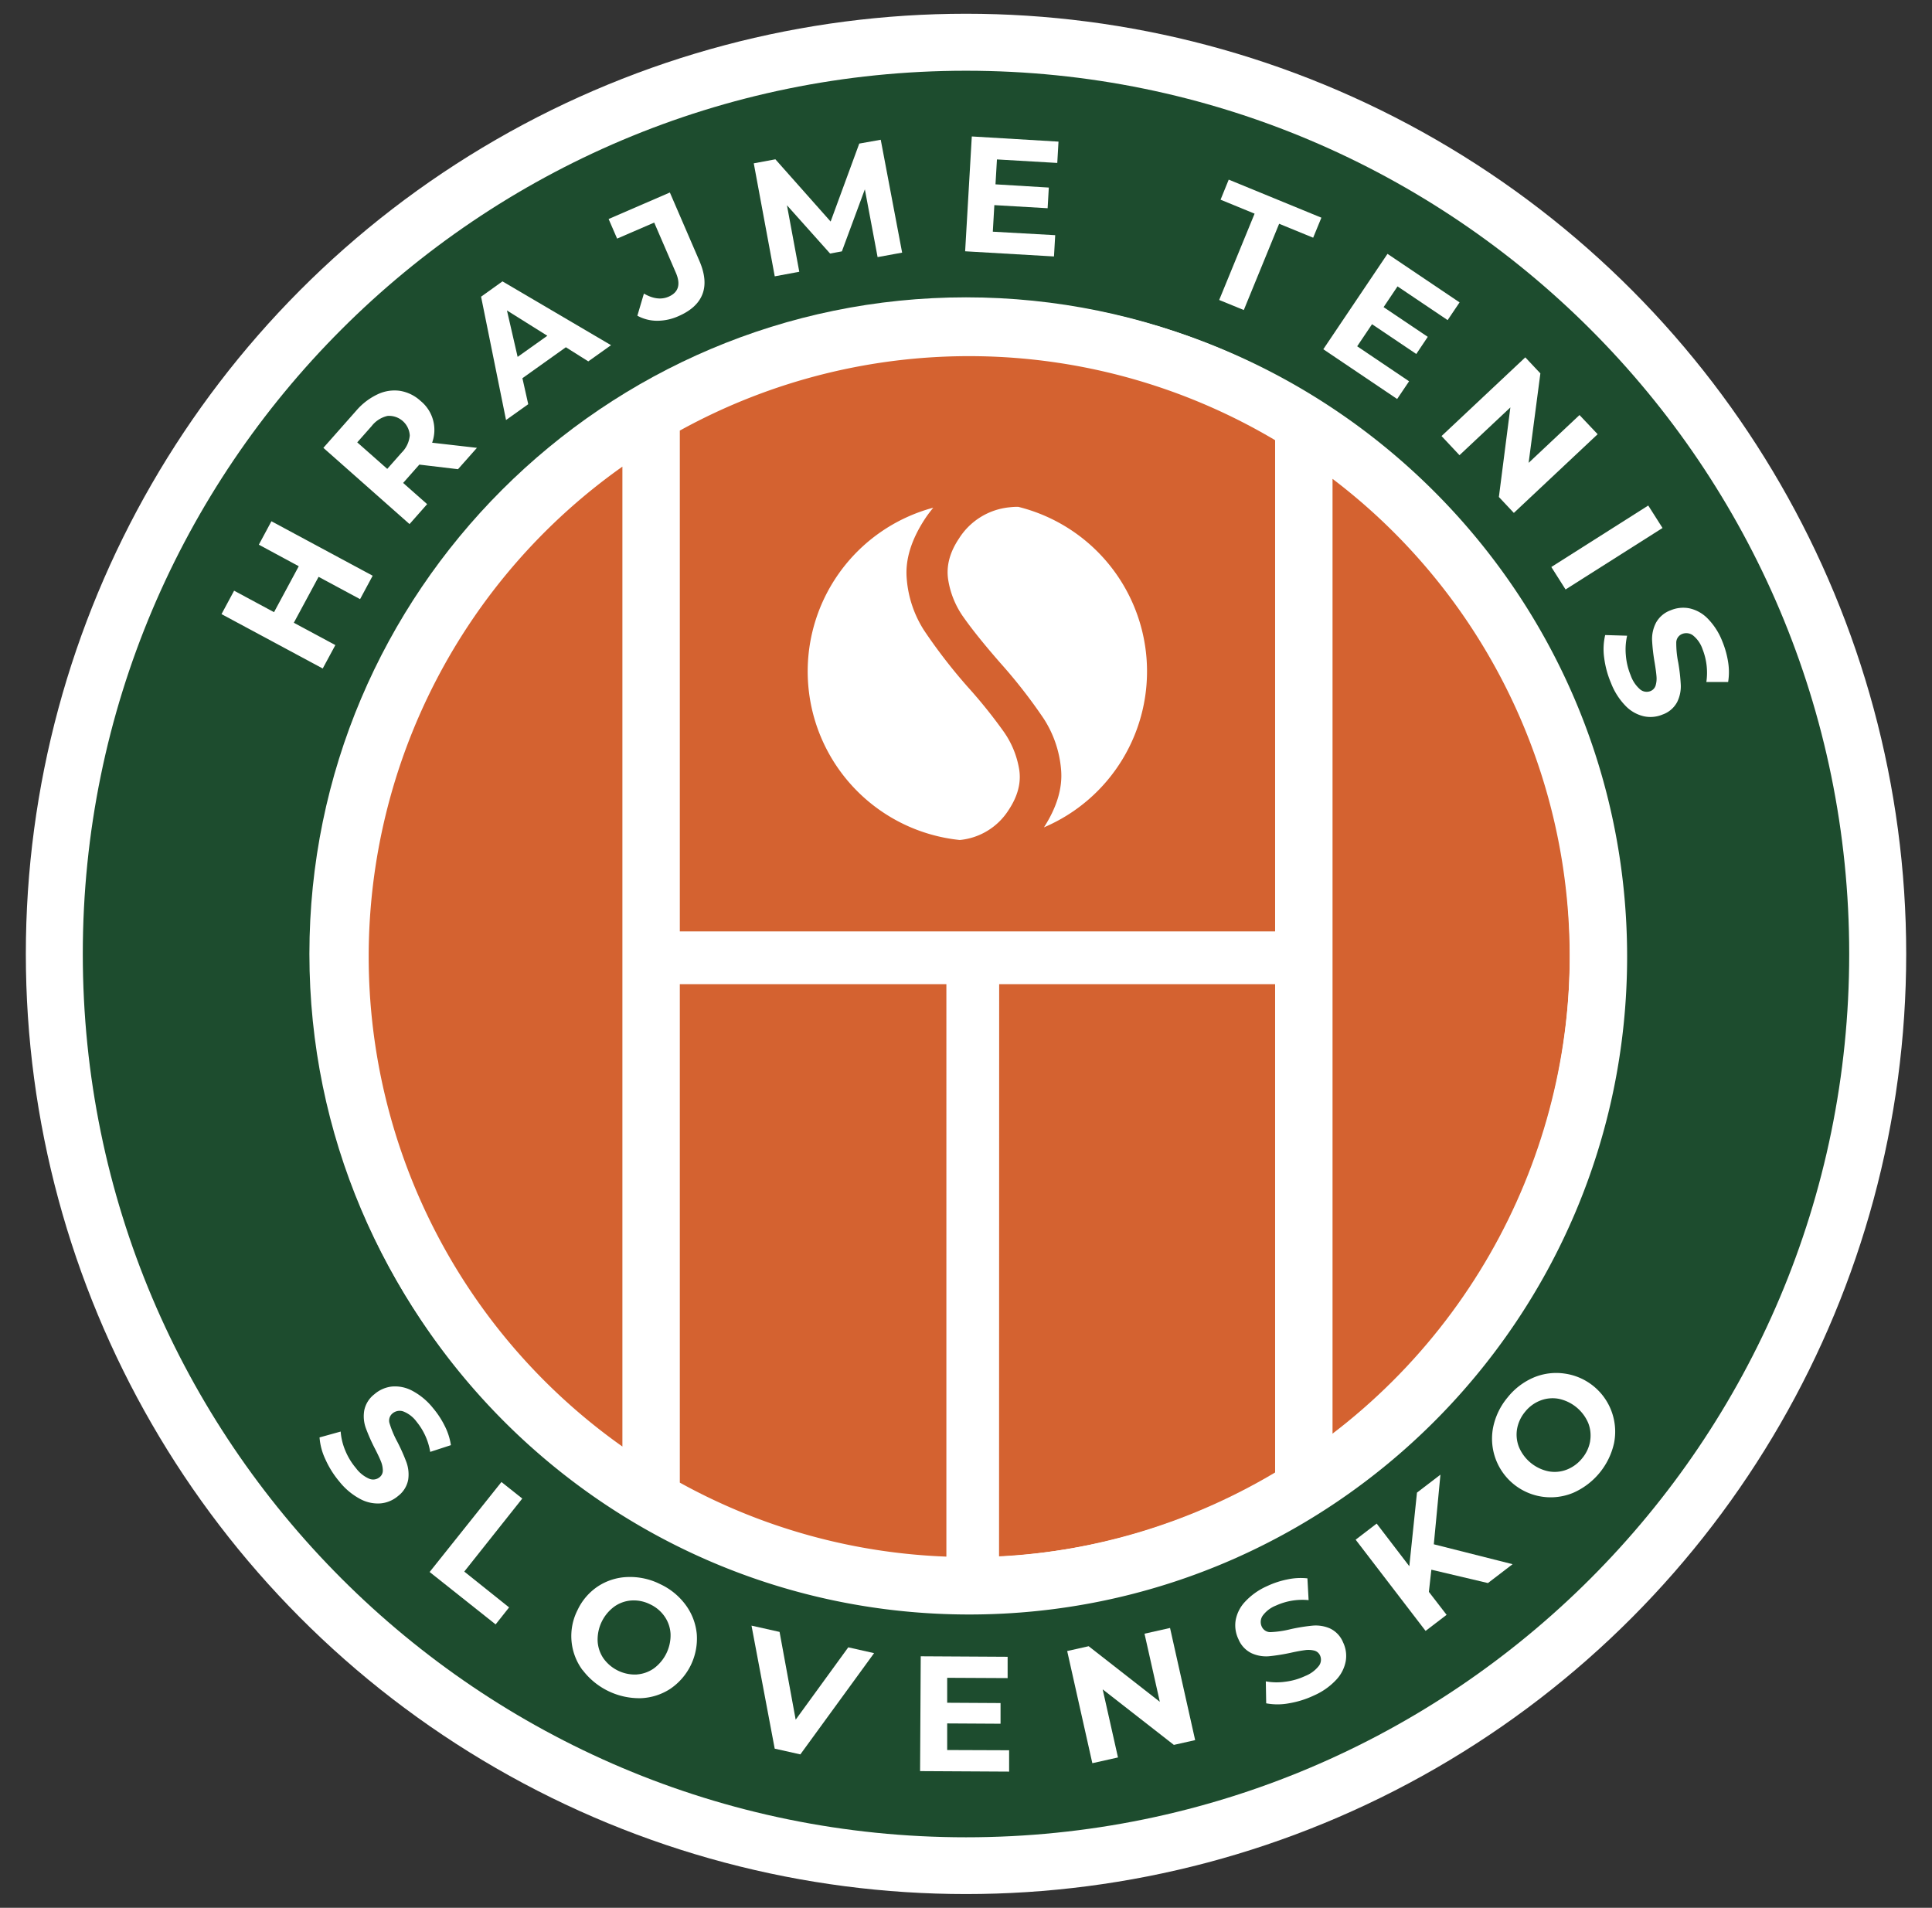 <svg id="Vrstva_1" data-name="Vrstva 1" xmlns="http://www.w3.org/2000/svg" viewBox="0 0 504.73 498.42"><rect x="0" y="0" width="504.73" height="498.42" fill="#333333" stroke="none"/><defs><style>.cls-1{fill:#fff;}.cls-2{fill:#d46230;}.cls-3{fill:#1d4c2e;}</style></defs><title>logo_colored</title><circle class="cls-1" cx="252.37" cy="249.21" r="245.62"/><circle class="cls-2" cx="252.37" cy="249.21" r="157.74" transform="translate(-61.39 83.82) rotate(-16.85)"/><path class="cls-3" d="M252.37,18.48c-127.44,0-230.74,103.3-230.74,230.73S124.93,480,252.37,480,483.1,376.64,483.1,249.21,379.8,18.48,252.37,18.48Zm0,402.26c-94.59,0-171.54-76.95-171.54-171.53s77-171.53,171.54-171.53S423.9,154.63,423.9,249.21,347,420.74,252.37,420.74Z"/><path class="cls-1" d="M70.91,136.18l26.45,14.23-3.29,6.12L83.23,150.7l-6.47,12,10.85,5.83-3.3,6.12L57.87,160.44l3.29-6.12,10.43,5.61,6.46-12L67.62,142.3Z"/><path class="cls-1" d="M119.65,122.58l-10.1-1.2-.23.26-4,4.53,6.27,5.54-4.6,5.21L84.48,117l8.61-9.74A16.73,16.73,0,0,1,98.68,103a10.25,10.25,0,0,1,5.82-.89,10.41,10.41,0,0,1,5.39,2.65,9.75,9.75,0,0,1,3,10.9L124.6,117Zm-18.41-13.92a7.32,7.32,0,0,0-4.16,2.67l-3.75,4.24,7.84,6.93,3.75-4.24a7.25,7.25,0,0,0,2.13-4.47,5.42,5.42,0,0,0-5.81-5.13Z"/><path class="cls-1" d="M147.83,90.72l-11.35,8.09L138,105.6l-5.8,4.13-6.52-32.22,5.59-4,28.36,16.67-5.94,4.23Zm-4.84-3-10.55-6.61,2.79,12.13Z"/><path class="cls-1" d="M171.64,83.8a10.69,10.69,0,0,1-5.13-1.32l1.71-5.78q3.56,2.05,6.43.82,3.9-1.68,1.92-6.26l-5.66-13.11-9.69,4.19L159,57.22l16-6.93,7.72,17.88q2.19,5.08.78,8.71t-6.31,5.74A13.58,13.58,0,0,1,171.64,83.8Z"/><path class="cls-1" d="M229.27,67.17l-3.33-17.71-6,16.21-3.08.57L205.59,53.63,208.81,71l-6.41,1.19-5.48-29.52,5.65-1.05L217,57.88l7.48-20.37,5.61-1L235.68,66Z"/><path class="cls-1" d="M275.67,61.44,275.35,67l-23.21-1.35,1.74-30L276.53,37l-.32,5.57-15.76-.92-.38,6.51L274,49l-.31,5.4-13.92-.81-.4,6.94Z"/><path class="cls-1" d="M327.76,55.82l-8.89-3.65L321,46.93l24.21,9.94-2.15,5.23-8.89-3.64L324.94,81l-6.43-2.63Z"/><path class="cls-1" d="M368.12,99.61,365,104.24l-19.29-13,16.77-24.92L381.31,79l-3.12,4.63L365.1,74.82l-3.64,5.42L373,88l-3,4.48-11.56-7.78-3.88,5.77Z"/><path class="cls-1" d="M417.38,113.44,395.49,134l-3.91-4.16,3-23.4-13.29,12.48-4.69-5,21.88-20.56,3.94,4.19-3.07,23.37,13.29-12.49Z"/><path class="cls-1" d="M430.6,132.07l3.73,5.87L409,154l-3.72-5.87Z"/><path class="cls-1" d="M419.08,171.81a16.21,16.21,0,0,1,.27-5.9l5.73.17a16.29,16.29,0,0,0-.33,5.11,17.26,17.26,0,0,0,1.26,5.24,8.57,8.57,0,0,0,2.49,3.7,2.68,2.68,0,0,0,2.7.41,2.3,2.3,0,0,0,1.33-1.46,6.43,6.43,0,0,0,.22-2.42c-.07-.91-.24-2.12-.49-3.63a48.85,48.85,0,0,1-.66-5.81,9.24,9.24,0,0,1,1-4.48,7.12,7.12,0,0,1,3.83-3.29,8.45,8.45,0,0,1,4.93-.52,9.54,9.54,0,0,1,4.75,2.65,17.53,17.53,0,0,1,3.83,5.95,23.93,23.93,0,0,1,1.53,5.45,16.5,16.5,0,0,1,0,5.2l-5.69,0a16.76,16.76,0,0,0-1-8.59,7.81,7.81,0,0,0-2.53-3.62,2.91,2.91,0,0,0-2.83-.33,2.44,2.44,0,0,0-1.5,2.37,25,25,0,0,0,.52,5.1,49,49,0,0,1,.66,5.82,9.27,9.27,0,0,1-.93,4.45,6.9,6.9,0,0,1-3.79,3.28,8.21,8.21,0,0,1-4.89.48,9.62,9.62,0,0,1-4.77-2.68,17.64,17.64,0,0,1-3.84-6A24.71,24.71,0,0,1,419.08,171.81Z"/><path class="cls-1" d="M85,381.23a16.09,16.09,0,0,1-1.52-5.7L89,374a15.9,15.9,0,0,0,1.22,5A17.2,17.2,0,0,0,93,383.56a8.51,8.51,0,0,0,3.49,2.78,2.66,2.66,0,0,0,2.7-.43,2.2,2.2,0,0,0,.82-1.78,6.46,6.46,0,0,0-.51-2.38c-.34-.85-.86-1.95-1.56-3.31a47.39,47.39,0,0,1-2.37-5.35,9.14,9.14,0,0,1-.42-4.56,7.1,7.1,0,0,1,2.67-4.29,8.35,8.35,0,0,1,4.53-2,9.52,9.52,0,0,1,5.33,1.09,17.3,17.3,0,0,1,5.44,4.53,23.15,23.15,0,0,1,3.1,4.74,16.42,16.42,0,0,1,1.58,4.95l-5.41,1.76a16.73,16.73,0,0,0-3.56-7.88,7.84,7.84,0,0,0-3.5-2.7,2.9,2.9,0,0,0-2.8.54,2.43,2.43,0,0,0-.72,2.71,26,26,0,0,0,2,4.71,49.62,49.62,0,0,1,2.38,5.35,9.41,9.41,0,0,1,.45,4.53,6.94,6.94,0,0,1-2.64,4.26,8.14,8.14,0,0,1-4.52,1.93,9.67,9.67,0,0,1-5.35-1.13,17.4,17.4,0,0,1-5.45-4.54A24.47,24.47,0,0,1,85,381.23Z"/><path class="cls-1" d="M131,387.18l5.44,4.32-15.15,19.08L133,419.94l-3.52,4.44-17.24-13.69Z"/><path class="cls-1" d="M152.18,436.31a14.95,14.95,0,0,1-1.31-15.65,15.17,15.17,0,0,1,5.37-6.24A15,15,0,0,1,164,412a17.53,17.53,0,0,1,8.47,1.86,17.31,17.31,0,0,1,6.69,5.48,15.17,15.17,0,0,1,2.87,7.56,15.87,15.87,0,0,1-6.93,14.32,15.14,15.14,0,0,1-7.72,2.44,18.62,18.62,0,0,1-15.15-7.33Zm14.15,1.15a8.82,8.82,0,0,0,4.51-1.6,10.76,10.76,0,0,0,4.34-9,8.74,8.74,0,0,0-1.55-4.54,9.43,9.43,0,0,0-3.79-3.19,9.55,9.55,0,0,0-4.86-1,8.71,8.71,0,0,0-4.51,1.61,10.72,10.72,0,0,0-4.34,9,8.79,8.79,0,0,0,1.54,4.54,10.12,10.12,0,0,0,8.66,4.19Z"/><path class="cls-1" d="M228.35,431.89l-19.26,26.45-6.7-1.5-6.06-32.14,7.33,1.64,4.21,22.93,13.74-18.9Z"/><path class="cls-1" d="M263.63,457.26l0,5.58-23.26-.13.17-30,22.7.13,0,5.57-15.79-.08,0,6.52,13.94.08,0,5.4-13.94-.08,0,6.95Z"/><path class="cls-1" d="M305.67,425.31l6.56,29.3-5.56,1.25-18.6-14.51,4,17.79-6.7,1.5-6.57-29.3,5.61-1.26L303,444.6l-4-17.79Z"/><path class="cls-1" d="M336.69,445a16.17,16.17,0,0,1-5.9,0l-.1-5.74a15.83,15.83,0,0,0,5.12.09,17.07,17.07,0,0,0,5.17-1.49,8.47,8.47,0,0,0,3.59-2.67,2.66,2.66,0,0,0,.28-2.71,2.25,2.25,0,0,0-1.52-1.26,6.36,6.36,0,0,0-2.42-.11c-.92.12-2.12.33-3.6.66a50.32,50.32,0,0,1-5.78.93,9.2,9.2,0,0,1-4.52-.77,7,7,0,0,1-3.46-3.67,8.32,8.32,0,0,1-.75-4.89,9.49,9.49,0,0,1,2.43-4.87,17.42,17.42,0,0,1,5.77-4.11,23,23,0,0,1,5.37-1.77,16.54,16.54,0,0,1,5.19-.27l.31,5.69a16.66,16.66,0,0,0-8.53,1.42,7.84,7.84,0,0,0-3.5,2.69,2.89,2.89,0,0,0-.19,2.85,2.44,2.44,0,0,0,2.43,1.39,25.59,25.59,0,0,0,5.07-.76,47.89,47.89,0,0,1,5.78-.93,9.35,9.35,0,0,1,4.49.72,6.89,6.89,0,0,1,3.45,3.64,8.15,8.15,0,0,1,.71,4.86,9.64,9.64,0,0,1-2.46,4.89,17.55,17.55,0,0,1-5.79,4.11A24.94,24.94,0,0,1,336.69,445Z"/><path class="cls-1" d="M373.94,410.09l-.65,5.79,4.63,6-5.49,4.2-18.27-23.83,5.49-4.21,8.53,11.14,2-19.23,6.13-4.69-1.73,18.19,20.58,5.2-6.44,4.93Z"/><path class="cls-1" d="M411,390a15.32,15.32,0,0,1-20.92-17.11,17.69,17.69,0,0,1,3.78-7.81,17.48,17.48,0,0,1,6.88-5.23,15.18,15.18,0,0,1,8-1A15.32,15.32,0,0,1,421.67,377,18.57,18.57,0,0,1,411,390Zm4.41-13.49a8.86,8.86,0,0,0-.5-4.77,10.78,10.78,0,0,0-7.71-6.3,8.8,8.8,0,0,0-4.77.45,9.5,9.5,0,0,0-4,2.94,9.61,9.61,0,0,0-2.1,4.49,8.85,8.85,0,0,0,.51,4.77,10.72,10.72,0,0,0,7.71,6.3,8.71,8.71,0,0,0,4.77-.45,9.62,9.62,0,0,0,4-2.94A9.49,9.49,0,0,0,415.42,376.52Z"/><path class="cls-1" d="M253.2,78C158.43,78,81.32,155.14,81.32,249.91S158.43,421.79,253.2,421.79s171.88-77.1,171.88-171.88S348,78,253.2,78ZM177.6,257.12h69.64V406.67a155.84,155.84,0,0,1-69.64-19.33Zm83.43,0h72.09V384.86A155.85,155.85,0,0,1,261,406.6ZM333.12,115V243.33H177.6V112.49A156.55,156.55,0,0,1,333.12,115ZM96.32,249.91a156.79,156.79,0,0,1,66.28-128v256A156.79,156.79,0,0,1,96.32,249.91Zm251.8,124.82V125.1a156.7,156.7,0,0,1,0,249.63Z"/><path class="cls-1" d="M250.76,219.45a17,17,0,0,0,12.73-7.82q3.6-5.41,2.77-10.61a23.81,23.81,0,0,0-4-9.81,130.68,130.68,0,0,0-9.47-11.78,141.67,141.67,0,0,1-11.38-14.74,29.16,29.16,0,0,1-4.53-13.52q-.65-7.48,4.93-15.87c.63-.94,1.32-1.81,2-2.66a44.28,44.28,0,0,0,6.91,86.81Z"/><path class="cls-1" d="M266,132.41a18.13,18.13,0,0,0-2.22.12,17.64,17.64,0,0,0-13.26,8.18c-2.41,3.6-3.34,7.16-2.82,10.67a23.07,23.07,0,0,0,4.11,10q3.33,4.73,9.53,11.83a136.14,136.14,0,0,1,11.29,14.48,28.81,28.81,0,0,1,4.58,13.46c.4,4.74-1.11,9.75-4.48,15A44.29,44.29,0,0,0,266,132.41Z"/></svg>